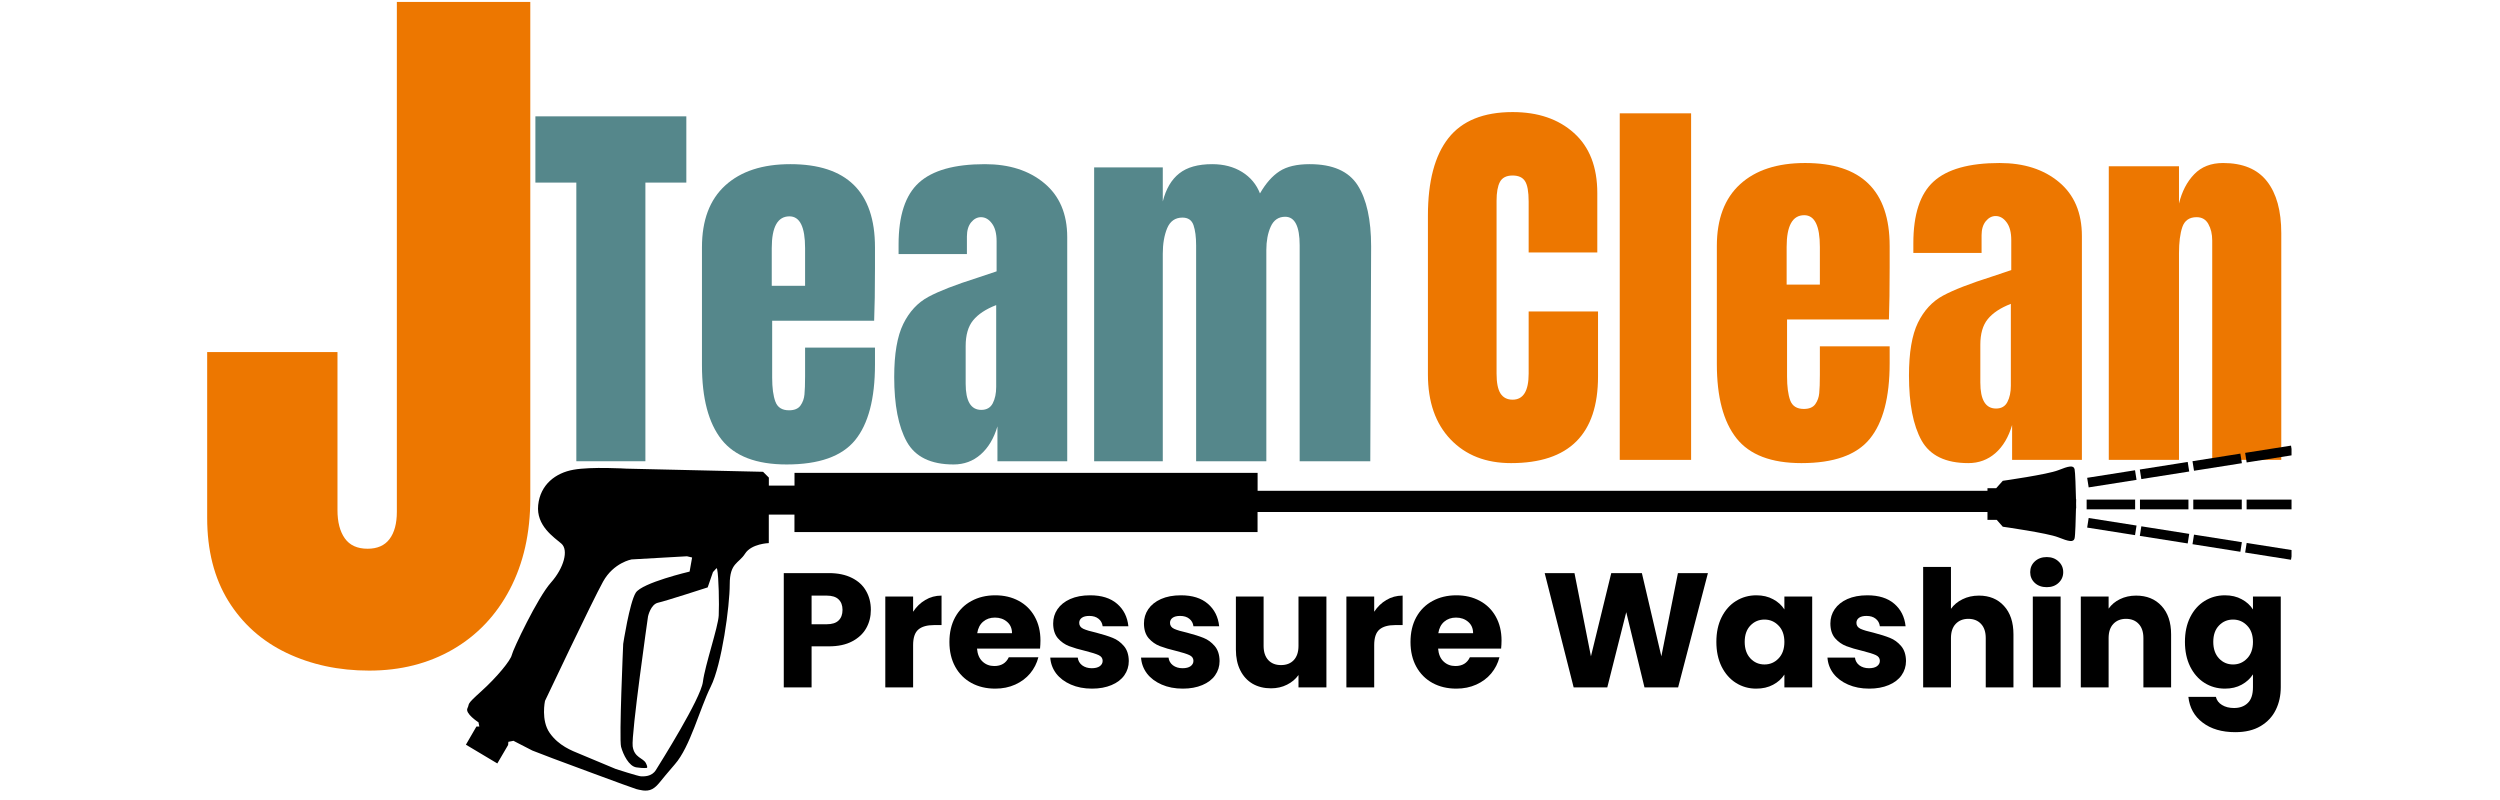 <svg xmlns="http://www.w3.org/2000/svg" xmlns:xlink="http://www.w3.org/1999/xlink" width="500" viewBox="0 0 375 120" height="160" preserveAspectRatio="xMidYMid meet"><defs><g></g><clipPath id="c2970f3450"><path d="M 69.727 69 L 312 69 L 312 119 L 69.727 119 Z M 69.727 69 " clip-rule="nonzero"></path></clipPath><clipPath id="03b92d87d5"><path d="M 312 74 L 343.73 74 L 343.73 77 L 312 77 Z M 312 74 " clip-rule="nonzero"></path></clipPath><clipPath id="baabe706c7"><path d="M 313 77 L 343.73 77 L 343.73 84 L 313 84 Z M 313 77 " clip-rule="nonzero"></path></clipPath><clipPath id="95e6616f60"><path d="M 313 66.789 L 343.73 66.789 L 343.73 74 L 313 74 Z M 313 66.789 " clip-rule="nonzero"></path></clipPath></defs><g fill="#ed7700" fill-opacity="1"><g transform="translate(28.872, 99.669)"><g><path d="M 26.5 0.922 C 21.945 0.922 17.816 0.035 14.109 -1.734 C 10.41 -3.504 7.5 -6.102 5.375 -9.531 C 3.258 -12.969 2.203 -17.117 2.203 -21.984 L 2.203 -46.859 L 21.75 -46.859 L 21.75 -23.141 C 21.75 -21.367 22.113 -19.961 22.844 -18.922 C 23.582 -17.879 24.723 -17.359 26.266 -17.359 C 27.723 -17.359 28.816 -17.836 29.547 -18.797 C 30.285 -19.766 30.656 -21.133 30.656 -22.906 L 30.656 -99.375 L 50.672 -99.375 L 50.672 -24.875 C 50.672 -19.707 49.648 -15.176 47.609 -11.281 C 45.566 -7.383 42.711 -4.375 39.047 -2.25 C 35.379 -0.133 31.195 0.922 26.5 0.922 Z M 26.5 0.922 "></path></g></g></g><g fill="#ed7700" fill-opacity="1"><g transform="translate(212.329, 68.983)"><g><path d="M 14.328 0.484 C 10.555 0.484 7.535 -0.695 5.266 -3.062 C 2.992 -5.438 1.859 -8.688 1.859 -12.812 L 1.859 -36.641 C 1.859 -41.773 2.879 -45.645 4.922 -48.25 C 6.973 -50.863 10.188 -52.172 14.562 -52.172 C 18.375 -52.172 21.441 -51.125 23.766 -49.031 C 26.098 -46.945 27.266 -43.941 27.266 -40.016 L 27.266 -31.109 L 16.969 -31.109 L 16.969 -38.75 C 16.969 -40.238 16.785 -41.258 16.422 -41.812 C 16.066 -42.375 15.445 -42.656 14.562 -42.656 C 13.633 -42.656 13 -42.332 12.656 -41.688 C 12.32 -41.051 12.156 -40.113 12.156 -38.875 L 12.156 -12.938 C 12.156 -11.57 12.352 -10.578 12.75 -9.953 C 13.156 -9.336 13.758 -9.031 14.562 -9.031 C 16.164 -9.031 16.969 -10.332 16.969 -12.938 L 16.969 -22.266 L 27.375 -22.266 L 27.375 -12.516 C 27.375 -3.848 23.023 0.484 14.328 0.484 Z M 14.328 0.484 "></path></g></g></g><g fill="#ed7700" fill-opacity="1"><g transform="translate(240.853, 68.983)"><g><path d="M 2.109 0 L 2.109 -51.984 L 12.812 -51.984 L 12.812 0 Z M 2.109 0 "></path></g></g></g><g fill="#ed7700" fill-opacity="1"><g transform="translate(255.777, 68.983)"><g><path d="M 14.438 0.484 C 9.906 0.484 6.656 -0.758 4.688 -3.25 C 2.727 -5.738 1.75 -9.445 1.75 -14.375 L 1.75 -32.078 C 1.75 -36.129 2.91 -39.219 5.234 -41.344 C 7.555 -43.469 10.805 -44.531 14.984 -44.531 C 23.441 -44.531 27.672 -40.379 27.672 -32.078 L 27.672 -28.875 C 27.672 -25.664 27.633 -23.062 27.562 -21.062 L 12.281 -21.062 L 12.281 -12.516 C 12.281 -10.992 12.438 -9.801 12.75 -8.938 C 13.07 -8.07 13.754 -7.641 14.797 -7.641 C 15.598 -7.641 16.172 -7.879 16.516 -8.359 C 16.859 -8.848 17.055 -9.398 17.109 -10.016 C 17.172 -10.641 17.203 -11.551 17.203 -12.75 L 17.203 -17.031 L 27.672 -17.031 L 27.672 -14.5 C 27.672 -9.363 26.676 -5.582 24.688 -3.156 C 22.707 -0.727 19.289 0.484 14.438 0.484 Z M 17.203 -26.297 L 17.203 -31.953 C 17.203 -35.117 16.422 -36.703 14.859 -36.703 C 13.098 -36.703 12.219 -35.117 12.219 -31.953 L 12.219 -26.297 Z M 17.203 -26.297 "></path></g></g></g><g fill="#ed7700" fill-opacity="1"><g transform="translate(285.143, 68.983)"><g><path d="M 10.109 0.484 C 6.703 0.484 4.363 -0.645 3.094 -2.906 C 1.832 -5.176 1.203 -8.422 1.203 -12.641 C 1.203 -16.086 1.648 -18.734 2.547 -20.578 C 3.453 -22.422 4.707 -23.773 6.312 -24.641 C 7.914 -25.504 10.363 -26.457 13.656 -27.5 L 16.547 -28.469 L 16.547 -32.969 C 16.547 -34.133 16.312 -35.023 15.844 -35.641 C 15.383 -36.266 14.836 -36.578 14.203 -36.578 C 13.641 -36.578 13.145 -36.316 12.719 -35.797 C 12.301 -35.273 12.094 -34.578 12.094 -33.703 L 12.094 -31.047 L 1.859 -31.047 L 1.859 -32.5 C 1.859 -36.82 2.867 -39.906 4.891 -41.75 C 6.922 -43.602 10.223 -44.531 14.797 -44.531 C 18.453 -44.531 21.422 -43.578 23.703 -41.672 C 25.992 -39.766 27.141 -37.066 27.141 -33.578 L 27.141 0 L 16.672 0 L 16.672 -5.234 C 16.148 -3.43 15.316 -2.023 14.172 -1.016 C 13.023 -0.016 11.672 0.484 10.109 0.484 Z M 14.266 -7.703 C 15.066 -7.703 15.633 -8.031 15.969 -8.688 C 16.312 -9.352 16.484 -10.164 16.484 -11.125 L 16.484 -23.406 C 14.922 -22.801 13.766 -22.035 13.016 -21.109 C 12.273 -20.191 11.906 -18.91 11.906 -17.266 L 11.906 -11.609 C 11.906 -9.004 12.691 -7.703 14.266 -7.703 Z M 14.266 -7.703 "></path></g></g></g><g fill="#ed7700" fill-opacity="1"><g transform="translate(314.208, 68.983)"><g><path d="M 2.109 -44.047 L 12.641 -44.047 L 12.641 -38.453 C 13.078 -40.254 13.836 -41.719 14.922 -42.844 C 16.004 -43.969 17.445 -44.531 19.25 -44.531 C 22.219 -44.531 24.414 -43.613 25.844 -41.781 C 27.27 -39.957 27.984 -37.363 27.984 -34 L 27.984 0 L 17.625 0 L 17.625 -32.906 C 17.625 -33.875 17.43 -34.695 17.047 -35.375 C 16.672 -36.062 16.082 -36.406 15.281 -36.406 C 14.195 -36.406 13.484 -35.91 13.141 -34.922 C 12.805 -33.941 12.641 -32.629 12.641 -30.984 L 12.641 0 L 2.109 0 Z M 2.109 -44.047 "></path></g></g></g><g clip-path="url(#c2970f3450)"><path fill="#000000" d="M 311.414 75.562 C 311.418 75.145 311.426 74.883 311.426 74.883 L 311.398 74.883 C 311.363 73.293 311.289 70.805 311.188 70.375 C 311.027 69.746 310.316 69.902 308.73 70.535 C 307.145 71.168 300.418 72.121 300.418 72.121 L 299.43 73.227 L 298.121 73.227 L 298.121 73.621 L 188.641 73.621 L 188.641 70.93 L 119.176 70.93 L 119.176 72.84 L 115.328 72.84 L 115.328 71.641 L 114.457 70.77 L 93.953 70.297 C 93.953 70.297 88.723 69.977 86.035 70.457 C 83.344 70.93 81.047 72.676 80.727 75.766 C 80.406 78.855 83.105 80.594 84.207 81.543 C 85.312 82.496 84.602 85.188 82.625 87.406 C 80.652 89.613 76.93 97.453 76.77 98.246 C 76.609 99.039 74.555 101.566 72.176 103.707 C 69.797 105.844 70.512 105.449 70.117 106.234 C 69.727 107.02 71.703 108.301 71.703 108.301 L 71.77 108.336 L 71.898 108.977 L 71.465 108.977 L 69.887 111.703 L 74.598 114.516 L 76.219 111.746 L 76.254 111.273 L 77.027 111.121 L 77.242 111.238 L 79.855 112.582 L 82.945 113.77 C 82.945 113.77 95.059 118.285 95.449 118.363 C 95.844 118.445 96.953 118.836 97.828 118.363 C 98.699 117.891 98.934 117.258 101.23 114.641 C 103.527 112.031 104.953 106.332 106.609 103 C 108.273 99.68 109.461 90.887 109.461 87.645 C 109.461 84.402 110.805 84.555 111.758 83.051 C 112.711 81.543 115.32 81.465 115.32 81.465 L 115.32 77.195 L 119.168 77.195 L 119.168 79.809 L 188.633 79.809 L 188.633 76.797 L 298.121 76.797 L 298.121 77.98 L 299.512 77.98 L 300.418 79.008 C 300.418 79.008 307.152 79.961 308.73 80.594 C 310.316 81.227 311.027 81.383 311.188 80.754 C 311.297 80.332 311.363 77.836 311.398 76.246 L 311.426 76.246 C 311.426 76.238 311.418 75.977 311.414 75.562 Z M 107.809 92.305 C 107.73 94.051 105.754 99.75 105.434 102.281 C 105.113 104.812 99.02 114.473 98.387 115.5 C 97.754 116.531 96.57 116.453 96.168 116.453 C 95.777 116.453 92.367 115.348 92.367 115.348 C 92.367 115.348 88.41 113.68 87.059 113.129 C 85.715 112.578 83.816 111.863 82.465 109.957 C 81.113 108.055 81.75 105.133 81.75 105.133 C 81.75 105.133 88.875 90.086 90.461 87.238 C 92.047 84.387 94.738 83.914 94.738 83.914 L 103.047 83.441 C 103.047 83.441 103.359 83.508 103.816 83.625 L 103.441 85.738 C 103.441 85.738 96.316 87.406 95.363 88.91 C 94.426 90.406 93.48 96.582 93.48 96.582 C 93.48 96.582 92.848 110.832 93.16 112.016 C 93.48 113.203 94.344 114.945 95.457 115.105 C 96.562 115.266 96.961 115.188 96.961 115.188 C 96.961 115.188 97.281 115.266 96.883 114.473 C 96.488 113.68 95.137 113.68 94.902 111.945 C 94.664 110.199 97.203 92.465 97.203 92.465 C 97.203 92.465 97.594 90.648 98.707 90.406 C 99.812 90.168 106.152 88.109 106.152 88.109 L 106.945 85.812 L 107.488 85.215 C 107.535 85.281 107.562 85.348 107.578 85.414 C 107.809 86.531 107.891 90.566 107.809 92.305 Z M 107.809 92.305 " fill-opacity="1" fill-rule="nonzero"></path></g><g clip-path="url(#03b92d87d5)"><path fill="#000000" d="M 312.996 74.941 L 320.27 74.941 L 320.27 76.398 L 312.996 76.398 M 320.996 74.941 L 328.266 74.941 L 328.266 76.398 L 320.996 76.398 M 328.992 74.941 L 336.266 74.941 L 336.266 76.398 L 328.992 76.398 M 336.992 74.941 L 343.957 74.941 L 343.957 76.398 L 336.992 76.398 " fill-opacity="1" fill-rule="nonzero"></path></g><g clip-path="url(#baabe706c7)"><path fill="#000000" d="M 313.301 77.699 L 320.48 78.832 L 320.254 80.27 L 313.074 79.137 M 321.199 78.945 L 328.383 80.082 L 328.156 81.516 L 320.973 80.383 M 329.102 80.195 L 336.281 81.328 L 336.055 82.766 L 328.875 81.629 M 337 81.441 L 343.879 82.527 L 343.652 83.965 L 336.773 82.879 " fill-opacity="1" fill-rule="nonzero"></path></g><g clip-path="url(#95e6616f60)"><path fill="#000000" d="M 313.074 71.672 L 320.254 70.539 L 320.48 71.977 L 313.301 73.109 M 320.973 70.426 L 328.156 69.293 L 328.383 70.727 L 321.199 71.863 M 328.875 69.18 L 336.055 68.043 L 336.281 69.48 L 329.102 70.613 M 336.773 67.93 L 343.652 66.844 L 343.879 68.281 L 337 69.367 " fill-opacity="1" fill-rule="nonzero"></path></g><g fill="#55878b" fill-opacity="1"><g transform="translate(79.7, 69.186)"><g><path d="M 6.75 0 L 6.75 -41.797 L 0.609 -41.797 L 0.609 -51.734 L 23.25 -51.734 L 23.25 -41.797 L 17.109 -41.797 L 17.109 0 Z M 6.75 0 "></path></g></g></g><g fill="#55878b" fill-opacity="1"><g transform="translate(103.544, 69.186)"><g><path d="M 14.453 0.484 C 9.91 0.484 6.656 -0.758 4.688 -3.25 C 2.727 -5.738 1.75 -9.453 1.75 -14.391 L 1.75 -32.094 C 1.75 -36.145 2.91 -39.234 5.234 -41.359 C 7.566 -43.492 10.82 -44.562 15 -44.562 C 23.469 -44.562 27.703 -40.406 27.703 -32.094 L 27.703 -28.906 C 27.703 -25.695 27.66 -23.086 27.578 -21.078 L 12.281 -21.078 L 12.281 -12.531 C 12.281 -11 12.441 -9.801 12.766 -8.938 C 13.086 -8.07 13.77 -7.641 14.812 -7.641 C 15.613 -7.641 16.188 -7.879 16.531 -8.359 C 16.875 -8.848 17.07 -9.398 17.125 -10.016 C 17.188 -10.641 17.219 -11.555 17.219 -12.766 L 17.219 -17.047 L 27.703 -17.047 L 27.703 -14.516 C 27.703 -9.379 26.707 -5.594 24.719 -3.156 C 22.727 -0.727 19.305 0.484 14.453 0.484 Z M 17.219 -26.312 L 17.219 -31.969 C 17.219 -35.145 16.438 -36.734 14.875 -36.734 C 13.102 -36.734 12.219 -35.145 12.219 -31.969 L 12.219 -26.312 Z M 17.219 -26.312 "></path></g></g></g><g fill="#55878b" fill-opacity="1"><g transform="translate(132.928, 69.186)"><g><path d="M 10.109 0.484 C 6.703 0.484 4.363 -0.648 3.094 -2.922 C 1.832 -5.191 1.203 -8.43 1.203 -12.641 C 1.203 -16.098 1.656 -18.75 2.562 -20.594 C 3.469 -22.438 4.723 -23.789 6.328 -24.656 C 7.93 -25.52 10.379 -26.473 13.672 -27.516 L 16.562 -28.484 L 16.562 -33 C 16.562 -34.164 16.328 -35.055 15.859 -35.672 C 15.398 -36.297 14.852 -36.609 14.219 -36.609 C 13.656 -36.609 13.16 -36.348 12.734 -35.828 C 12.316 -35.305 12.109 -34.602 12.109 -33.719 L 12.109 -31.078 L 1.859 -31.078 L 1.859 -32.516 C 1.859 -36.848 2.875 -39.938 4.906 -41.781 C 6.938 -43.633 10.238 -44.562 14.812 -44.562 C 18.469 -44.562 21.438 -43.609 23.719 -41.703 C 26.008 -39.797 27.156 -37.098 27.156 -33.609 L 27.156 0 L 16.688 0 L 16.688 -5.234 C 16.156 -3.43 15.316 -2.023 14.172 -1.016 C 13.035 -0.016 11.68 0.484 10.109 0.484 Z M 14.266 -7.703 C 15.066 -7.703 15.641 -8.031 15.984 -8.688 C 16.328 -9.352 16.5 -10.172 16.5 -11.141 L 16.5 -23.422 C 14.938 -22.816 13.781 -22.051 13.031 -21.125 C 12.289 -20.207 11.922 -18.926 11.922 -17.281 L 11.922 -11.625 C 11.922 -9.008 12.703 -7.703 14.266 -7.703 Z M 14.266 -7.703 "></path></g></g></g><g fill="#55878b" fill-opacity="1"><g transform="translate(162.012, 69.186)"><g><path d="M 2.109 -44.078 L 12.406 -44.078 L 12.406 -38.969 C 12.883 -40.852 13.707 -42.254 14.875 -43.172 C 16.039 -44.098 17.688 -44.562 19.812 -44.562 C 21.539 -44.562 23.035 -44.172 24.297 -43.391 C 25.555 -42.609 26.453 -41.535 26.984 -40.172 C 27.859 -41.691 28.836 -42.801 29.922 -43.5 C 31.004 -44.207 32.508 -44.562 34.438 -44.562 C 37.895 -44.562 40.297 -43.504 41.641 -41.391 C 42.984 -39.285 43.656 -36.227 43.656 -32.219 L 43.531 0 L 32.938 0 L 32.938 -32.391 C 32.938 -35.242 32.211 -36.672 30.766 -36.672 C 29.766 -36.672 29.039 -36.176 28.594 -35.188 C 28.156 -34.207 27.938 -33.035 27.938 -31.672 L 27.938 0 L 17.406 0 L 17.406 -32.391 C 17.406 -33.641 17.273 -34.645 17.016 -35.406 C 16.754 -36.164 16.203 -36.547 15.359 -36.547 C 14.273 -36.547 13.508 -36.016 13.062 -34.953 C 12.625 -33.891 12.406 -32.617 12.406 -31.141 L 12.406 0 L 2.109 0 Z M 2.109 -44.078 "></path></g></g></g><g fill="#000000" fill-opacity="1"><g transform="translate(116.05, 103.107)"><g><path d="M 14.578 -11.625 C 14.578 -10.625 14.348 -9.711 13.891 -8.891 C 13.43 -8.066 12.727 -7.406 11.781 -6.906 C 10.844 -6.406 9.676 -6.156 8.281 -6.156 L 5.688 -6.156 L 5.688 0 L 1.516 0 L 1.516 -17.141 L 8.281 -17.141 C 9.645 -17.141 10.797 -16.898 11.734 -16.422 C 12.68 -15.953 13.391 -15.301 13.859 -14.469 C 14.336 -13.645 14.578 -12.695 14.578 -11.625 Z M 7.953 -9.469 C 8.754 -9.469 9.348 -9.656 9.734 -10.031 C 10.129 -10.406 10.328 -10.938 10.328 -11.625 C 10.328 -12.301 10.129 -12.828 9.734 -13.203 C 9.348 -13.578 8.754 -13.766 7.953 -13.766 L 5.688 -13.766 L 5.688 -9.469 Z M 7.953 -9.469 "></path></g></g></g><g fill="#000000" fill-opacity="1"><g transform="translate(131.279, 103.107)"><g><path d="M 5.688 -11.344 C 6.176 -12.094 6.785 -12.68 7.516 -13.109 C 8.242 -13.547 9.055 -13.766 9.953 -13.766 L 9.953 -9.344 L 8.812 -9.344 C 7.77 -9.344 6.988 -9.117 6.469 -8.672 C 5.945 -8.223 5.688 -7.441 5.688 -6.328 L 5.688 0 L 1.516 0 L 1.516 -13.625 L 5.688 -13.625 Z M 5.688 -11.344 "></path></g></g></g><g fill="#000000" fill-opacity="1"><g transform="translate(141.724, 103.107)"><g><path d="M 14.344 -7.031 C 14.344 -6.633 14.32 -6.227 14.281 -5.812 L 4.828 -5.812 C 4.898 -4.969 5.176 -4.32 5.656 -3.875 C 6.133 -3.426 6.723 -3.203 7.422 -3.203 C 8.461 -3.203 9.188 -3.641 9.594 -4.516 L 14.031 -4.516 C 13.801 -3.617 13.391 -2.812 12.797 -2.094 C 12.203 -1.383 11.457 -0.828 10.562 -0.422 C 9.664 -0.016 8.664 0.188 7.562 0.188 C 6.227 0.188 5.039 -0.094 4 -0.656 C 2.957 -1.227 2.145 -2.039 1.562 -3.094 C 0.977 -4.156 0.688 -5.395 0.688 -6.812 C 0.688 -8.227 0.973 -9.461 1.547 -10.516 C 2.129 -11.578 2.941 -12.391 3.984 -12.953 C 5.023 -13.523 6.219 -13.812 7.562 -13.812 C 8.883 -13.812 10.055 -13.535 11.078 -12.984 C 12.109 -12.43 12.91 -11.641 13.484 -10.609 C 14.055 -9.586 14.344 -8.395 14.344 -7.031 Z M 10.078 -8.125 C 10.078 -8.844 9.832 -9.41 9.344 -9.828 C 8.852 -10.254 8.242 -10.469 7.516 -10.469 C 6.816 -10.469 6.227 -10.266 5.75 -9.859 C 5.27 -9.453 4.973 -8.875 4.859 -8.125 Z M 10.078 -8.125 "></path></g></g></g><g fill="#000000" fill-opacity="1"><g transform="translate(156.757, 103.107)"><g><path d="M 7.047 0.188 C 5.859 0.188 4.801 -0.016 3.875 -0.422 C 2.945 -0.828 2.211 -1.379 1.672 -2.078 C 1.141 -2.785 0.844 -3.582 0.781 -4.469 L 4.906 -4.469 C 4.957 -4 5.176 -3.613 5.562 -3.312 C 5.957 -3.02 6.438 -2.875 7 -2.875 C 7.52 -2.875 7.922 -2.973 8.203 -3.172 C 8.492 -3.379 8.641 -3.648 8.641 -3.984 C 8.641 -4.367 8.438 -4.656 8.031 -4.844 C 7.625 -5.031 6.961 -5.238 6.047 -5.469 C 5.078 -5.695 4.266 -5.938 3.609 -6.188 C 2.961 -6.438 2.398 -6.832 1.922 -7.375 C 1.453 -7.926 1.219 -8.664 1.219 -9.594 C 1.219 -10.375 1.43 -11.082 1.859 -11.719 C 2.297 -12.363 2.93 -12.875 3.766 -13.25 C 4.609 -13.625 5.609 -13.812 6.766 -13.812 C 8.473 -13.812 9.816 -13.391 10.797 -12.547 C 11.785 -11.703 12.352 -10.578 12.5 -9.172 L 8.641 -9.172 C 8.578 -9.648 8.367 -10.023 8.016 -10.297 C 7.672 -10.578 7.211 -10.719 6.641 -10.719 C 6.148 -10.719 5.773 -10.625 5.516 -10.438 C 5.254 -10.25 5.125 -9.992 5.125 -9.672 C 5.125 -9.273 5.332 -8.977 5.75 -8.781 C 6.164 -8.594 6.812 -8.398 7.688 -8.203 C 8.695 -7.941 9.52 -7.68 10.156 -7.422 C 10.789 -7.172 11.348 -6.766 11.828 -6.203 C 12.305 -5.648 12.551 -4.898 12.562 -3.953 C 12.562 -3.16 12.336 -2.445 11.891 -1.812 C 11.453 -1.188 10.812 -0.695 9.969 -0.344 C 9.133 0.008 8.16 0.188 7.047 0.188 Z M 7.047 0.188 "></path></g></g></g><g fill="#000000" fill-opacity="1"><g transform="translate(170.375, 103.107)"><g><path d="M 7.047 0.188 C 5.859 0.188 4.801 -0.016 3.875 -0.422 C 2.945 -0.828 2.211 -1.379 1.672 -2.078 C 1.141 -2.785 0.844 -3.582 0.781 -4.469 L 4.906 -4.469 C 4.957 -4 5.176 -3.613 5.562 -3.312 C 5.957 -3.02 6.438 -2.875 7 -2.875 C 7.52 -2.875 7.922 -2.973 8.203 -3.172 C 8.492 -3.379 8.641 -3.648 8.641 -3.984 C 8.641 -4.367 8.438 -4.656 8.031 -4.844 C 7.625 -5.031 6.961 -5.238 6.047 -5.469 C 5.078 -5.695 4.266 -5.938 3.609 -6.188 C 2.961 -6.438 2.398 -6.832 1.922 -7.375 C 1.453 -7.926 1.219 -8.664 1.219 -9.594 C 1.219 -10.375 1.43 -11.082 1.859 -11.719 C 2.297 -12.363 2.93 -12.875 3.766 -13.25 C 4.609 -13.625 5.609 -13.812 6.766 -13.812 C 8.473 -13.812 9.816 -13.391 10.797 -12.547 C 11.785 -11.703 12.352 -10.578 12.5 -9.172 L 8.641 -9.172 C 8.578 -9.648 8.367 -10.023 8.016 -10.297 C 7.672 -10.578 7.211 -10.719 6.641 -10.719 C 6.148 -10.719 5.773 -10.625 5.516 -10.438 C 5.254 -10.25 5.125 -9.992 5.125 -9.672 C 5.125 -9.273 5.332 -8.977 5.75 -8.781 C 6.164 -8.594 6.812 -8.398 7.688 -8.203 C 8.695 -7.941 9.52 -7.68 10.156 -7.422 C 10.789 -7.172 11.348 -6.766 11.828 -6.203 C 12.305 -5.648 12.551 -4.898 12.562 -3.953 C 12.562 -3.16 12.336 -2.445 11.891 -1.812 C 11.453 -1.188 10.812 -0.695 9.969 -0.344 C 9.133 0.008 8.16 0.188 7.047 0.188 Z M 7.047 0.188 "></path></g></g></g><g fill="#000000" fill-opacity="1"><g transform="translate(183.993, 103.107)"><g><path d="M 14.969 -13.625 L 14.969 0 L 10.781 0 L 10.781 -1.859 C 10.363 -1.254 9.789 -0.77 9.062 -0.406 C 8.344 -0.039 7.539 0.141 6.656 0.141 C 5.613 0.141 4.691 -0.086 3.891 -0.547 C 3.098 -1.016 2.484 -1.688 2.047 -2.562 C 1.609 -3.438 1.391 -4.469 1.391 -5.656 L 1.391 -13.625 L 5.547 -13.625 L 5.547 -6.219 C 5.547 -5.312 5.781 -4.602 6.25 -4.094 C 6.719 -3.594 7.352 -3.344 8.156 -3.344 C 8.969 -3.344 9.609 -3.594 10.078 -4.094 C 10.547 -4.602 10.781 -5.312 10.781 -6.219 L 10.781 -13.625 Z M 14.969 -13.625 "></path></g></g></g><g fill="#000000" fill-opacity="1"><g transform="translate(200.442, 103.107)"><g><path d="M 5.688 -11.344 C 6.176 -12.094 6.785 -12.68 7.516 -13.109 C 8.242 -13.547 9.055 -13.766 9.953 -13.766 L 9.953 -9.344 L 8.812 -9.344 C 7.77 -9.344 6.988 -9.117 6.469 -8.672 C 5.945 -8.223 5.688 -7.441 5.688 -6.328 L 5.688 0 L 1.516 0 L 1.516 -13.625 L 5.688 -13.625 Z M 5.688 -11.344 "></path></g></g></g><g fill="#000000" fill-opacity="1"><g transform="translate(210.887, 103.107)"><g><path d="M 14.344 -7.031 C 14.344 -6.633 14.32 -6.227 14.281 -5.812 L 4.828 -5.812 C 4.898 -4.969 5.176 -4.32 5.656 -3.875 C 6.133 -3.426 6.723 -3.203 7.422 -3.203 C 8.461 -3.203 9.188 -3.641 9.594 -4.516 L 14.031 -4.516 C 13.801 -3.617 13.391 -2.812 12.797 -2.094 C 12.203 -1.383 11.457 -0.828 10.562 -0.422 C 9.664 -0.016 8.664 0.188 7.562 0.188 C 6.227 0.188 5.039 -0.094 4 -0.656 C 2.957 -1.227 2.145 -2.039 1.562 -3.094 C 0.977 -4.156 0.688 -5.395 0.688 -6.812 C 0.688 -8.227 0.973 -9.461 1.547 -10.516 C 2.129 -11.578 2.941 -12.391 3.984 -12.953 C 5.023 -13.523 6.219 -13.812 7.562 -13.812 C 8.883 -13.812 10.055 -13.535 11.078 -12.984 C 12.109 -12.43 12.91 -11.641 13.484 -10.609 C 14.055 -9.586 14.344 -8.395 14.344 -7.031 Z M 10.078 -8.125 C 10.078 -8.844 9.832 -9.41 9.344 -9.828 C 8.852 -10.254 8.242 -10.469 7.516 -10.469 C 6.816 -10.469 6.227 -10.266 5.75 -9.859 C 5.27 -9.453 4.973 -8.875 4.859 -8.125 Z M 10.078 -8.125 "></path></g></g></g><g fill="#000000" fill-opacity="1"><g transform="translate(225.92, 103.107)"><g></g></g></g><g fill="#000000" fill-opacity="1"><g transform="translate(231.094, 103.107)"><g><path d="M 25.094 -17.141 L 20.625 0 L 15.578 0 L 12.844 -11.281 L 10 0 L 4.953 0 L 0.609 -17.141 L 5.078 -17.141 L 7.547 -4.656 L 10.594 -17.141 L 15.188 -17.141 L 18.109 -4.656 L 20.594 -17.141 Z M 25.094 -17.141 "></path></g></g></g><g fill="#000000" fill-opacity="1"><g transform="translate(256.767, 103.107)"><g><path d="M 0.688 -6.828 C 0.688 -8.234 0.945 -9.461 1.469 -10.516 C 2 -11.578 2.719 -12.391 3.625 -12.953 C 4.539 -13.523 5.562 -13.812 6.688 -13.812 C 7.645 -13.812 8.484 -13.613 9.203 -13.219 C 9.93 -12.832 10.492 -12.32 10.891 -11.688 L 10.891 -13.625 L 15.062 -13.625 L 15.062 0 L 10.891 0 L 10.891 -1.922 C 10.484 -1.285 9.914 -0.773 9.188 -0.391 C 8.469 -0.004 7.625 0.188 6.656 0.188 C 5.551 0.188 4.539 -0.098 3.625 -0.672 C 2.719 -1.242 2 -2.062 1.469 -3.125 C 0.945 -4.195 0.688 -5.43 0.688 -6.828 Z M 10.891 -6.812 C 10.891 -7.852 10.598 -8.672 10.016 -9.266 C 9.441 -9.867 8.738 -10.172 7.906 -10.172 C 7.07 -10.172 6.367 -9.875 5.797 -9.281 C 5.223 -8.688 4.938 -7.867 4.938 -6.828 C 4.938 -5.785 5.223 -4.957 5.797 -4.344 C 6.367 -3.738 7.07 -3.438 7.906 -3.438 C 8.738 -3.438 9.441 -3.738 10.016 -4.344 C 10.598 -4.945 10.891 -5.77 10.891 -6.812 Z M 10.891 -6.812 "></path></g></g></g><g fill="#000000" fill-opacity="1"><g transform="translate(273.338, 103.107)"><g><path d="M 7.047 0.188 C 5.859 0.188 4.801 -0.016 3.875 -0.422 C 2.945 -0.828 2.211 -1.379 1.672 -2.078 C 1.141 -2.785 0.844 -3.582 0.781 -4.469 L 4.906 -4.469 C 4.957 -4 5.176 -3.613 5.562 -3.312 C 5.957 -3.02 6.438 -2.875 7 -2.875 C 7.52 -2.875 7.922 -2.973 8.203 -3.172 C 8.492 -3.379 8.641 -3.648 8.641 -3.984 C 8.641 -4.367 8.438 -4.656 8.031 -4.844 C 7.625 -5.031 6.961 -5.238 6.047 -5.469 C 5.078 -5.695 4.266 -5.938 3.609 -6.188 C 2.961 -6.438 2.398 -6.832 1.922 -7.375 C 1.453 -7.926 1.219 -8.664 1.219 -9.594 C 1.219 -10.375 1.43 -11.082 1.859 -11.719 C 2.297 -12.363 2.93 -12.875 3.766 -13.25 C 4.609 -13.625 5.609 -13.812 6.766 -13.812 C 8.473 -13.812 9.816 -13.391 10.797 -12.547 C 11.785 -11.703 12.352 -10.578 12.5 -9.172 L 8.641 -9.172 C 8.578 -9.648 8.367 -10.023 8.016 -10.297 C 7.672 -10.578 7.211 -10.719 6.641 -10.719 C 6.148 -10.719 5.773 -10.625 5.516 -10.438 C 5.254 -10.25 5.125 -9.992 5.125 -9.672 C 5.125 -9.273 5.332 -8.977 5.75 -8.781 C 6.164 -8.594 6.812 -8.398 7.688 -8.203 C 8.695 -7.941 9.52 -7.68 10.156 -7.422 C 10.789 -7.172 11.348 -6.766 11.828 -6.203 C 12.305 -5.648 12.551 -4.898 12.562 -3.953 C 12.562 -3.16 12.336 -2.445 11.891 -1.812 C 11.453 -1.188 10.812 -0.695 9.969 -0.344 C 9.133 0.008 8.16 0.188 7.047 0.188 Z M 7.047 0.188 "></path></g></g></g><g fill="#000000" fill-opacity="1"><g transform="translate(286.956, 103.107)"><g><path d="M 9.891 -13.766 C 11.453 -13.766 12.703 -13.25 13.641 -12.219 C 14.586 -11.188 15.062 -9.766 15.062 -7.953 L 15.062 0 L 10.906 0 L 10.906 -7.391 C 10.906 -8.305 10.672 -9.016 10.203 -9.516 C 9.734 -10.023 9.098 -10.281 8.297 -10.281 C 7.504 -10.281 6.867 -10.023 6.391 -9.516 C 5.922 -9.016 5.688 -8.305 5.688 -7.391 L 5.688 0 L 1.516 0 L 1.516 -18.062 L 5.688 -18.062 L 5.688 -11.781 C 6.113 -12.383 6.691 -12.863 7.422 -13.219 C 8.148 -13.582 8.973 -13.766 9.891 -13.766 Z M 9.891 -13.766 "></path></g></g></g><g fill="#000000" fill-opacity="1"><g transform="translate(303.405, 103.107)"><g><path d="M 3.609 -15.031 C 2.879 -15.031 2.281 -15.242 1.812 -15.672 C 1.352 -16.109 1.125 -16.645 1.125 -17.281 C 1.125 -17.926 1.352 -18.461 1.812 -18.891 C 2.281 -19.328 2.879 -19.547 3.609 -19.547 C 4.328 -19.547 4.914 -19.328 5.375 -18.891 C 5.844 -18.461 6.078 -17.926 6.078 -17.281 C 6.078 -16.645 5.844 -16.109 5.375 -15.672 C 4.914 -15.242 4.328 -15.031 3.609 -15.031 Z M 5.688 -13.625 L 5.688 0 L 1.516 0 L 1.516 -13.625 Z M 5.688 -13.625 "></path></g></g></g><g fill="#000000" fill-opacity="1"><g transform="translate(310.604, 103.107)"><g><path d="M 9.812 -13.766 C 11.406 -13.766 12.676 -13.25 13.625 -12.219 C 14.582 -11.188 15.062 -9.766 15.062 -7.953 L 15.062 0 L 10.906 0 L 10.906 -7.391 C 10.906 -8.305 10.672 -9.016 10.203 -9.516 C 9.734 -10.023 9.098 -10.281 8.297 -10.281 C 7.504 -10.281 6.867 -10.023 6.391 -9.516 C 5.922 -9.016 5.688 -8.305 5.688 -7.391 L 5.688 0 L 1.516 0 L 1.516 -13.625 L 5.688 -13.625 L 5.688 -11.812 C 6.113 -12.414 6.68 -12.891 7.391 -13.234 C 8.109 -13.586 8.914 -13.766 9.812 -13.766 Z M 9.812 -13.766 "></path></g></g></g><g fill="#000000" fill-opacity="1"><g transform="translate(327.053, 103.107)"><g><path d="M 6.688 -13.812 C 7.645 -13.812 8.484 -13.613 9.203 -13.219 C 9.93 -12.832 10.492 -12.32 10.891 -11.688 L 10.891 -13.625 L 15.062 -13.625 L 15.062 -0.031 C 15.062 1.227 14.812 2.363 14.312 3.375 C 13.812 4.395 13.051 5.207 12.031 5.812 C 11.02 6.414 9.758 6.719 8.25 6.719 C 6.227 6.719 4.594 6.238 3.344 5.281 C 2.094 4.332 1.379 3.047 1.203 1.422 L 5.328 1.422 C 5.453 1.941 5.758 2.348 6.25 2.641 C 6.738 2.941 7.336 3.094 8.047 3.094 C 8.91 3.094 9.598 2.844 10.109 2.344 C 10.629 1.852 10.891 1.062 10.891 -0.031 L 10.891 -1.953 C 10.484 -1.316 9.922 -0.801 9.203 -0.406 C 8.484 -0.008 7.645 0.188 6.688 0.188 C 5.562 0.188 4.539 -0.098 3.625 -0.672 C 2.719 -1.242 2 -2.062 1.469 -3.125 C 0.945 -4.195 0.688 -5.43 0.688 -6.828 C 0.688 -8.234 0.945 -9.461 1.469 -10.516 C 2 -11.578 2.719 -12.391 3.625 -12.953 C 4.539 -13.523 5.562 -13.812 6.688 -13.812 Z M 10.891 -6.812 C 10.891 -7.852 10.598 -8.672 10.016 -9.266 C 9.441 -9.867 8.738 -10.172 7.906 -10.172 C 7.07 -10.172 6.367 -9.875 5.797 -9.281 C 5.223 -8.688 4.938 -7.867 4.938 -6.828 C 4.938 -5.785 5.223 -4.957 5.797 -4.344 C 6.367 -3.738 7.07 -3.438 7.906 -3.438 C 8.738 -3.438 9.441 -3.738 10.016 -4.344 C 10.598 -4.945 10.891 -5.77 10.891 -6.812 Z M 10.891 -6.812 "></path></g></g></g></svg>